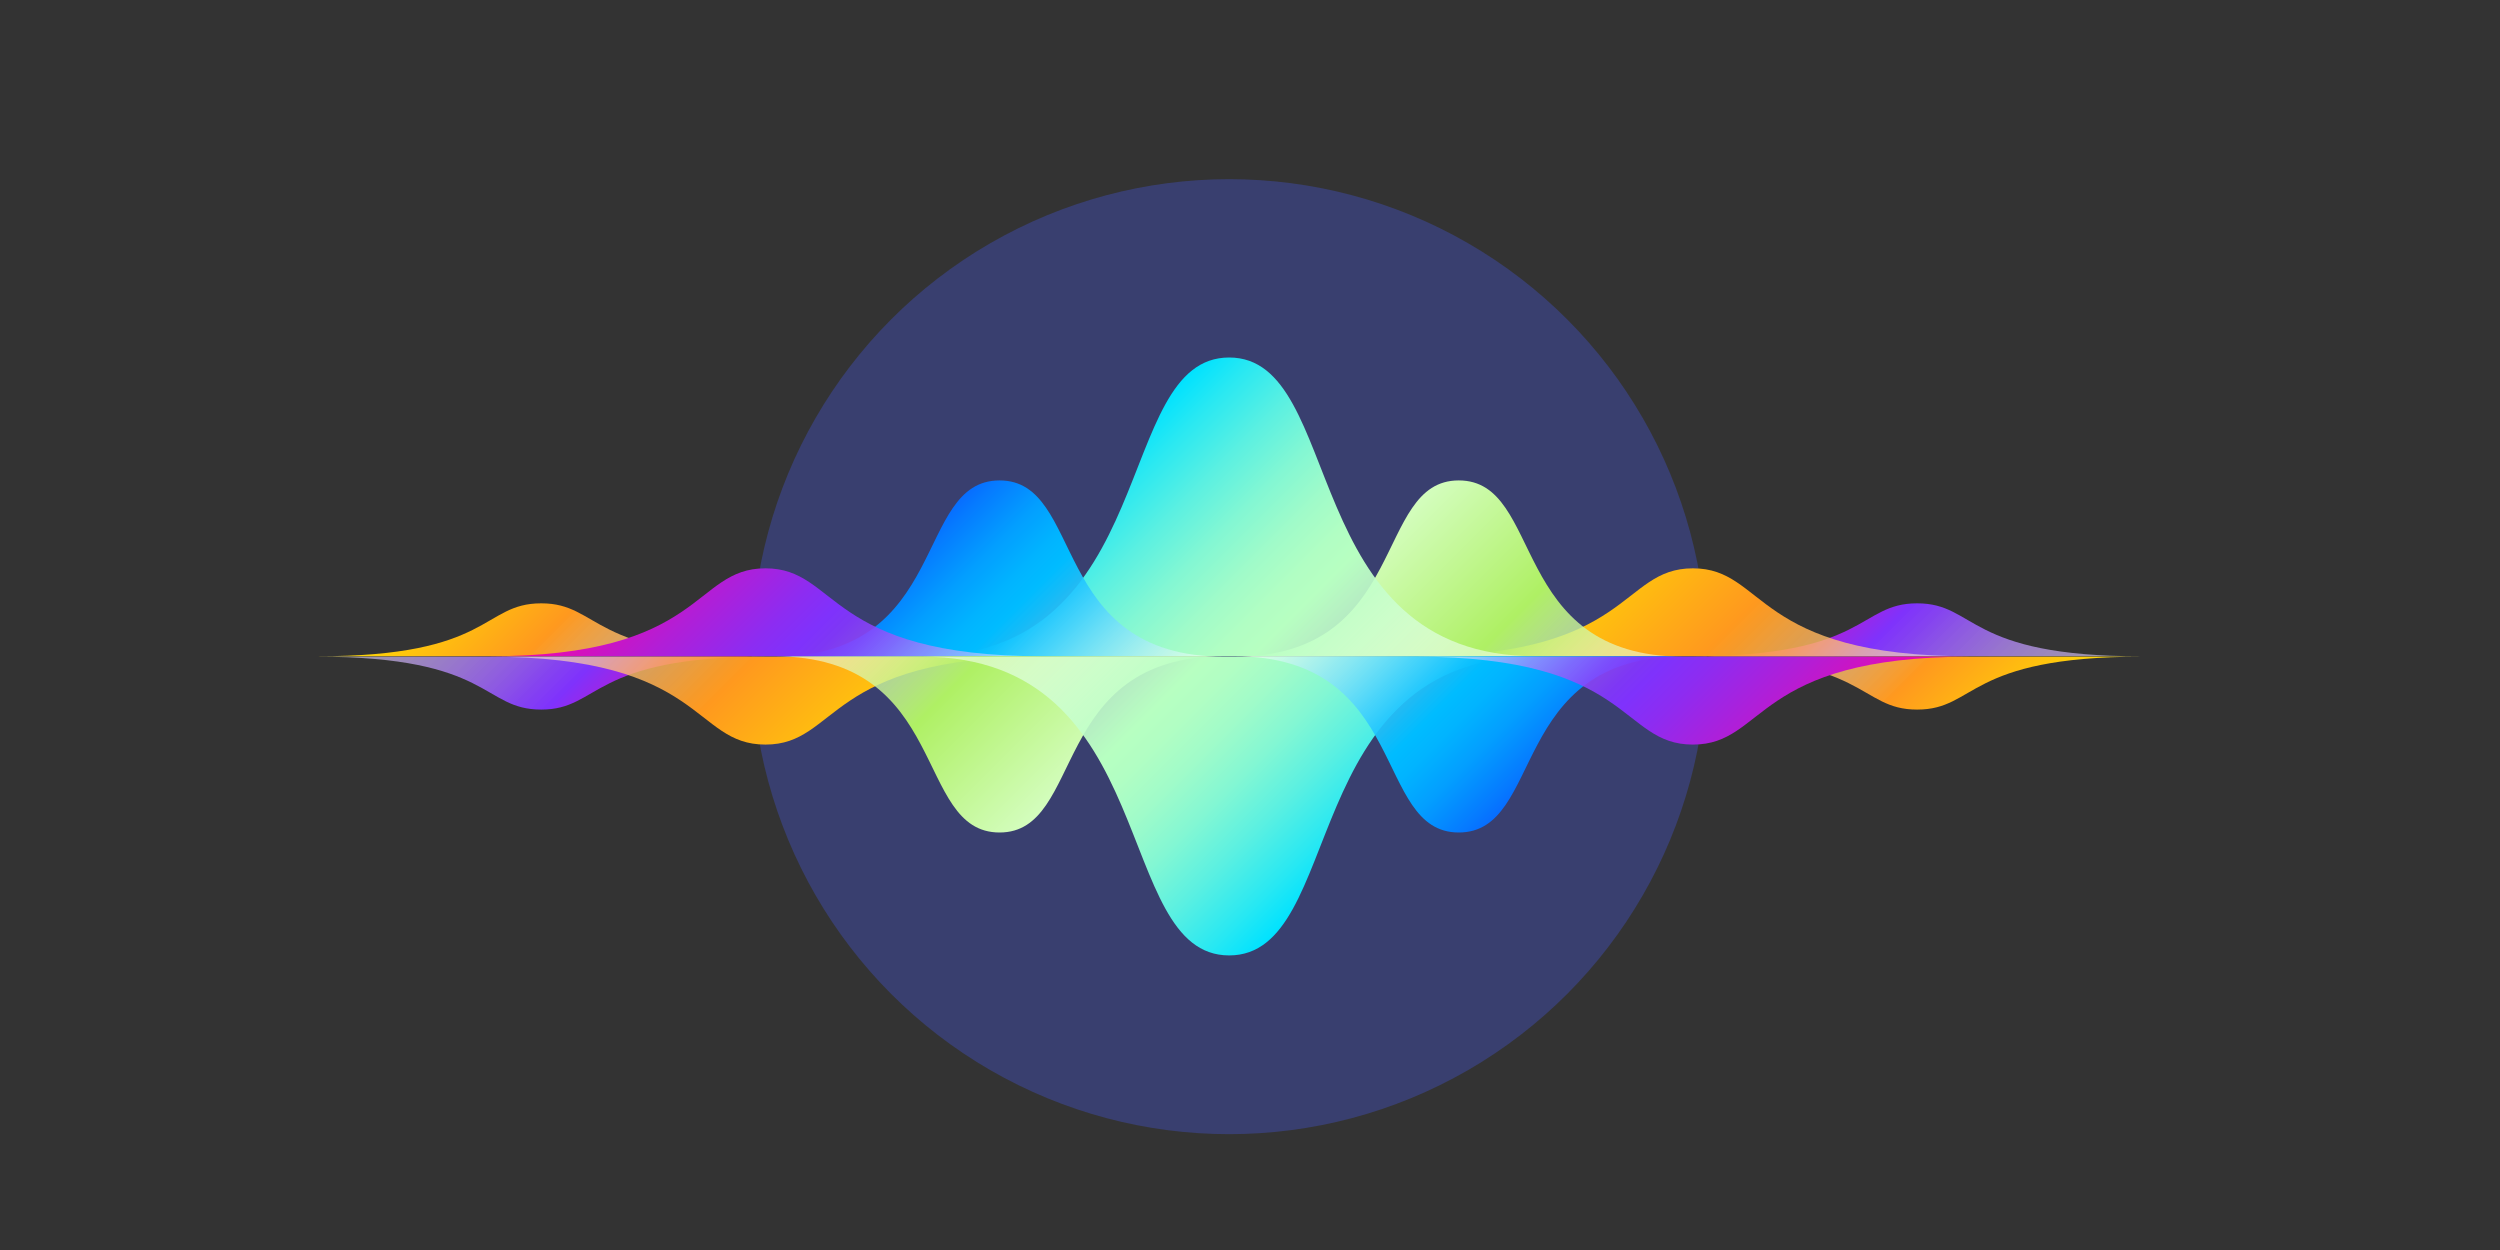 <svg xmlns="http://www.w3.org/2000/svg" xmlns:xlink="http://www.w3.org/1999/xlink" id="Layer_1" x="0px" y="0px" viewBox="0 0 600 300" style="enable-background:new 0 0 600 300;" xml:space="preserve"><rect x="0" y="0" width="600" height="300" fill="#333333" stroke="none"/><style type="text/css">	.st0{opacity:0.3;fill:#465BFB;}	.st1{fill:url(#SVGID_1_);}	.st2{fill:url(#SVGID_2_);}	.st3{fill:url(#SVGID_3_);}	.st4{fill:url(#SVGID_4_);}	.st5{fill:url(#SVGID_5_);}	.st6{fill:url(#SVGID_6_);}	.st7{fill:url(#SVGID_7_);}	.st8{fill:url(#SVGID_8_);}	.st9{fill:url(#SVGID_9_);}	.st10{fill:url(#SVGID_10_);}	.st11{fill:url(#SVGID_11_);}	.st12{fill:url(#SVGID_12_);}	.st13{fill:url(#SVGID_13_);}	.st14{fill:url(#SVGID_14_);}</style><g>	<circle class="st0" cx="295" cy="157.6" r="114.6"></circle>	<g>		<g>							<linearGradient id="SVGID_1_" gradientUnits="userSpaceOnUse" x1="-240.131" y1="130.646" x2="-186.28" y2="184.497" gradientTransform="matrix(1 0 0 1 673.354 0)">				<stop offset="0" style="stop-color:#FF009D"></stop>				<stop offset="0.369" style="stop-color:#7F32FC"></stop>				<stop offset="0.451" style="stop-color:#8B45FC;stop-opacity:0.935"></stop>				<stop offset="0.617" style="stop-color:#AB78FD;stop-opacity:0.804"></stop>				<stop offset="0.85" style="stop-color:#DDC8FE;stop-opacity:0.619"></stop>				<stop offset="1" style="stop-color:#FFFFFF;stop-opacity:0.5"></stop>			</linearGradient>			<path class="st1" d="M460.1,144.8c-14.2,0-11.7,12.7-53.9,12.7H514C471.8,157.6,474.4,144.8,460.1,144.8z"></path>							<linearGradient id="SVGID_2_" gradientUnits="userSpaceOnUse" x1="-300.31" y1="124.319" x2="-233.804" y2="190.825" gradientTransform="matrix(1 0 0 1 673.354 0)">				<stop offset="0" style="stop-color:#FFE500"></stop>				<stop offset="0.515" style="stop-color:#FF991E"></stop>				<stop offset="0.564" style="stop-color:#FFA02B;stop-opacity:0.95"></stop>				<stop offset="0.656" style="stop-color:#FFB050;stop-opacity:0.855"></stop>				<stop offset="0.781" style="stop-color:#FFCA8A;stop-opacity:0.725"></stop>				<stop offset="0.934" style="stop-color:#FFEEDA;stop-opacity:0.569"></stop>				<stop offset="1" style="stop-color:#FFFFFF;stop-opacity:0.5"></stop>			</linearGradient>			<path class="st2" d="M406.3,136.4c-17.6,0-14.4,21.1-66.5,21.1h133C420.7,157.6,423.9,136.4,406.3,136.4z"></path>							<linearGradient id="SVGID_3_" gradientUnits="userSpaceOnUse" x1="-350.184" y1="130.599" x2="-296.238" y2="184.545" gradientTransform="matrix(1 0 0 1 673.354 0)">				<stop offset="0" style="stop-color:#D8FFC9"></stop>				<stop offset="0.534" style="stop-color:#AFF064"></stop>				<stop offset="1" style="stop-color:#FFFFFF;stop-opacity:0.5"></stop>			</linearGradient>			<path class="st3" d="M350.1,115.3c-20.6,0-11.7,42.3-53.9,42.3h107.9C361.8,157.6,370.8,115.3,350.1,115.3z"></path>			<linearGradient id="SVGID_4_" gradientUnits="userSpaceOnUse" x1="257.141" y1="117.712" x2="332.859" y2="193.43">				<stop offset="0" style="stop-color:#00E2FF"></stop>				<stop offset="7.994933e-02" style="stop-color:#28E8F2"></stop>				<stop offset="0.196" style="stop-color:#5BF0E1"></stop>				<stop offset="0.304" style="stop-color:#83F7D3"></stop>				<stop offset="0.403" style="stop-color:#A0FBC9"></stop>				<stop offset="0.489" style="stop-color:#B1FEC3"></stop>				<stop offset="0.551" style="stop-color:#B7FFC1"></stop>				<stop offset="0.687" style="stop-color:#CBFFD2;stop-opacity:0.839"></stop>				<stop offset="0.961" style="stop-color:#FDFFFD;stop-opacity:0.513"></stop>				<stop offset="0.972" style="stop-color:#FFFFFF;stop-opacity:0.5"></stop>			</linearGradient>			<path class="st4" d="M295,85.8c-28.2,0-16,71.7-73.7,71.7h147.4C311,157.6,323.2,85.8,295,85.8z"></path>							<linearGradient id="SVGID_5_" gradientUnits="userSpaceOnUse" x1="-11677.509" y1="130.599" x2="-11731.455" y2="184.545" gradientTransform="matrix(-1 0 0 1 -11464.625 0)">				<stop offset="0" style="stop-color:#095BFF"></stop>				<stop offset="0.101" style="stop-color:#0679FF"></stop>				<stop offset="0.242" style="stop-color:#039EFF"></stop>				<stop offset="0.357" style="stop-color:#01B4FF"></stop>				<stop offset="0.43" style="stop-color:#00BCFF"></stop>				<stop offset="0.485" style="stop-color:#13C2FF;stop-opacity:0.947"></stop>				<stop offset="0.598" style="stop-color:#46CFFF;stop-opacity:0.837"></stop>				<stop offset="0.758" style="stop-color:#97E4FF;stop-opacity:0.682"></stop>				<stop offset="0.947" style="stop-color:#FFFFFF;stop-opacity:0.5"></stop>			</linearGradient>			<path class="st5" d="M239.9,115.3c20.6,0,11.7,42.3,53.9,42.3H185.9C228.2,157.6,219.2,115.3,239.9,115.3z"></path>							<linearGradient id="SVGID_6_" gradientUnits="userSpaceOnUse" x1="-11567.551" y1="130.646" x2="-11621.402" y2="184.497" gradientTransform="matrix(-1 0 0 1 -11464.625 0)">				<stop offset="0" style="stop-color:#FFE500"></stop>				<stop offset="0.465" style="stop-color:#FF991E"></stop>				<stop offset="1" style="stop-color:#FFFFFF;stop-opacity:0.5"></stop>			</linearGradient>			<path class="st6" d="M129.9,144.8c14.2,0,11.7,12.7,53.9,12.7H76C118.2,157.6,115.6,144.8,129.9,144.8z"></path>							<linearGradient id="SVGID_7_" gradientUnits="userSpaceOnUse" x1="-11615.075" y1="124.319" x2="-11681.58" y2="190.825" gradientTransform="matrix(-1 0 0 1 -11464.625 0)">				<stop offset="0" style="stop-color:#FF009D"></stop>				<stop offset="6.339690e-02" style="stop-color:#ED07AB"></stop>				<stop offset="0.288" style="stop-color:#B21ED6"></stop>				<stop offset="0.453" style="stop-color:#8D2CF1"></stop>				<stop offset="0.541" style="stop-color:#7F32FC"></stop>				<stop offset="0.587" style="stop-color:#8237FC;stop-opacity:0.944"></stop>				<stop offset="0.646" style="stop-color:#8C47FC;stop-opacity:0.873"></stop>				<stop offset="0.711" style="stop-color:#9C61FC;stop-opacity:0.795"></stop>				<stop offset="0.78" style="stop-color:#B384FD;stop-opacity:0.711"></stop>				<stop offset="0.854" style="stop-color:#CFB3FE;stop-opacity:0.622"></stop>				<stop offset="0.929" style="stop-color:#F2EAFF;stop-opacity:0.531"></stop>				<stop offset="0.955" style="stop-color:#FFFFFF;stop-opacity:0.5"></stop>			</linearGradient>			<path class="st7" d="M183.7,136.4c17.6,0,14.4,21.1,66.5,21.1h-133C169.3,157.6,166.1,136.4,183.7,136.4z"></path>		</g>		<g>							<linearGradient id="SVGID_8_" gradientUnits="userSpaceOnUse" x1="-11738.654" y1="4516.817" x2="-11684.804" y2="4570.668" gradientTransform="matrix(-1 0 0 -1 -11581.878 4701.314)">				<stop offset="0" style="stop-color:#FF009D"></stop>				<stop offset="0.369" style="stop-color:#7F32FC"></stop>				<stop offset="0.451" style="stop-color:#8B45FC;stop-opacity:0.935"></stop>				<stop offset="0.617" style="stop-color:#AB78FD;stop-opacity:0.804"></stop>				<stop offset="0.85" style="stop-color:#DDC8FE;stop-opacity:0.619"></stop>				<stop offset="1" style="stop-color:#FFFFFF;stop-opacity:0.5"></stop>			</linearGradient>			<path class="st8" d="M129.9,170.3c14.2,0,11.7-12.7,53.9-12.7H76C118.2,157.6,115.6,170.3,129.9,170.3z"></path>							<linearGradient id="SVGID_9_" gradientUnits="userSpaceOnUse" x1="-11798.833" y1="4510.49" x2="-11732.327" y2="4576.996" gradientTransform="matrix(-1 0 0 -1 -11581.878 4701.314)">				<stop offset="0" style="stop-color:#FFE500"></stop>				<stop offset="0.515" style="stop-color:#FF991E"></stop>				<stop offset="0.564" style="stop-color:#FFA02B;stop-opacity:0.95"></stop>				<stop offset="0.656" style="stop-color:#FFB050;stop-opacity:0.855"></stop>				<stop offset="0.781" style="stop-color:#FFCA8A;stop-opacity:0.725"></stop>				<stop offset="0.934" style="stop-color:#FFEEDA;stop-opacity:0.569"></stop>				<stop offset="1" style="stop-color:#FFFFFF;stop-opacity:0.5"></stop>			</linearGradient>			<path class="st9" d="M183.7,178.7c17.6,0,14.4-21.1,66.5-21.1h-133C169.3,157.6,166.1,178.7,183.7,178.7z"></path>							<linearGradient id="SVGID_10_" gradientUnits="userSpaceOnUse" x1="-11848.707" y1="4516.77" x2="-11794.761" y2="4570.716" gradientTransform="matrix(-1 0 0 -1 -11581.878 4701.314)">				<stop offset="0" style="stop-color:#D8FFC9"></stop>				<stop offset="0.534" style="stop-color:#AFF064"></stop>				<stop offset="1" style="stop-color:#FFFFFF;stop-opacity:0.5"></stop>			</linearGradient>			<path class="st10" d="M239.9,199.8c20.6,0,11.7-42.3,53.9-42.3H185.9C228.2,157.6,219.2,199.8,239.9,199.8z"></path>							<linearGradient id="SVGID_11_" gradientUnits="userSpaceOnUse" x1="-11241.382" y1="4503.883" x2="-11165.665" y2="4579.601" gradientTransform="matrix(-1 0 0 -1 -10908.523 4701.314)">				<stop offset="0" style="stop-color:#00E2FF"></stop>				<stop offset="7.994933e-02" style="stop-color:#28E8F2"></stop>				<stop offset="0.196" style="stop-color:#5BF0E1"></stop>				<stop offset="0.304" style="stop-color:#83F7D3"></stop>				<stop offset="0.403" style="stop-color:#A0FBC9"></stop>				<stop offset="0.489" style="stop-color:#B1FEC3"></stop>				<stop offset="0.551" style="stop-color:#B7FFC1"></stop>				<stop offset="0.687" style="stop-color:#CBFFD2;stop-opacity:0.839"></stop>				<stop offset="0.961" style="stop-color:#FDFFFD;stop-opacity:0.513"></stop>				<stop offset="0.972" style="stop-color:#FFFFFF;stop-opacity:0.5"></stop>			</linearGradient>			<path class="st11" d="M295,229.3c28.2,0,16-71.7,73.7-71.7H221.3C279,157.6,266.8,229.3,295,229.3z"></path>							<linearGradient id="SVGID_12_" gradientUnits="userSpaceOnUse" x1="-178.985" y1="4516.77" x2="-232.931" y2="4570.716" gradientTransform="matrix(1 0 0 -1 556.102 4701.314)">				<stop offset="0" style="stop-color:#095BFF"></stop>				<stop offset="0.101" style="stop-color:#0679FF"></stop>				<stop offset="0.242" style="stop-color:#039EFF"></stop>				<stop offset="0.357" style="stop-color:#01B4FF"></stop>				<stop offset="0.43" style="stop-color:#00BCFF"></stop>				<stop offset="0.485" style="stop-color:#13C2FF;stop-opacity:0.947"></stop>				<stop offset="0.598" style="stop-color:#46CFFF;stop-opacity:0.837"></stop>				<stop offset="0.758" style="stop-color:#97E4FF;stop-opacity:0.682"></stop>				<stop offset="0.947" style="stop-color:#FFFFFF;stop-opacity:0.5"></stop>			</linearGradient>			<path class="st12" d="M350.1,199.8c-20.6,0-11.7-42.3-53.9-42.3h107.9C361.8,157.6,370.8,199.8,350.1,199.8z"></path>							<linearGradient id="SVGID_13_" gradientUnits="userSpaceOnUse" x1="-69.027" y1="4516.817" x2="-122.879" y2="4570.668" gradientTransform="matrix(1 0 0 -1 556.102 4701.314)">				<stop offset="0" style="stop-color:#FFE500"></stop>				<stop offset="0.465" style="stop-color:#FF991E"></stop>				<stop offset="1" style="stop-color:#FFFFFF;stop-opacity:0.5"></stop>			</linearGradient>			<path class="st13" d="M460.1,170.3c-14.2,0-11.7-12.7-53.9-12.7H514C471.8,157.6,474.4,170.3,460.1,170.3z"></path>							<linearGradient id="SVGID_14_" gradientUnits="userSpaceOnUse" x1="-116.552" y1="4510.49" x2="-183.057" y2="4576.996" gradientTransform="matrix(1 0 0 -1 556.102 4701.314)">				<stop offset="0" style="stop-color:#FF009D"></stop>				<stop offset="6.339690e-02" style="stop-color:#ED07AB"></stop>				<stop offset="0.288" style="stop-color:#B21ED6"></stop>				<stop offset="0.453" style="stop-color:#8D2CF1"></stop>				<stop offset="0.541" style="stop-color:#7F32FC"></stop>				<stop offset="0.587" style="stop-color:#8237FC;stop-opacity:0.944"></stop>				<stop offset="0.646" style="stop-color:#8C47FC;stop-opacity:0.873"></stop>				<stop offset="0.711" style="stop-color:#9C61FC;stop-opacity:0.795"></stop>				<stop offset="0.78" style="stop-color:#B384FD;stop-opacity:0.711"></stop>				<stop offset="0.854" style="stop-color:#CFB3FE;stop-opacity:0.622"></stop>				<stop offset="0.929" style="stop-color:#F2EAFF;stop-opacity:0.531"></stop>				<stop offset="0.955" style="stop-color:#FFFFFF;stop-opacity:0.5"></stop>			</linearGradient>			<path class="st14" d="M406.3,178.7c-17.6,0-14.4-21.1-66.5-21.1h133C420.7,157.6,423.9,178.7,406.3,178.7z"></path>		</g>	</g></g></svg>